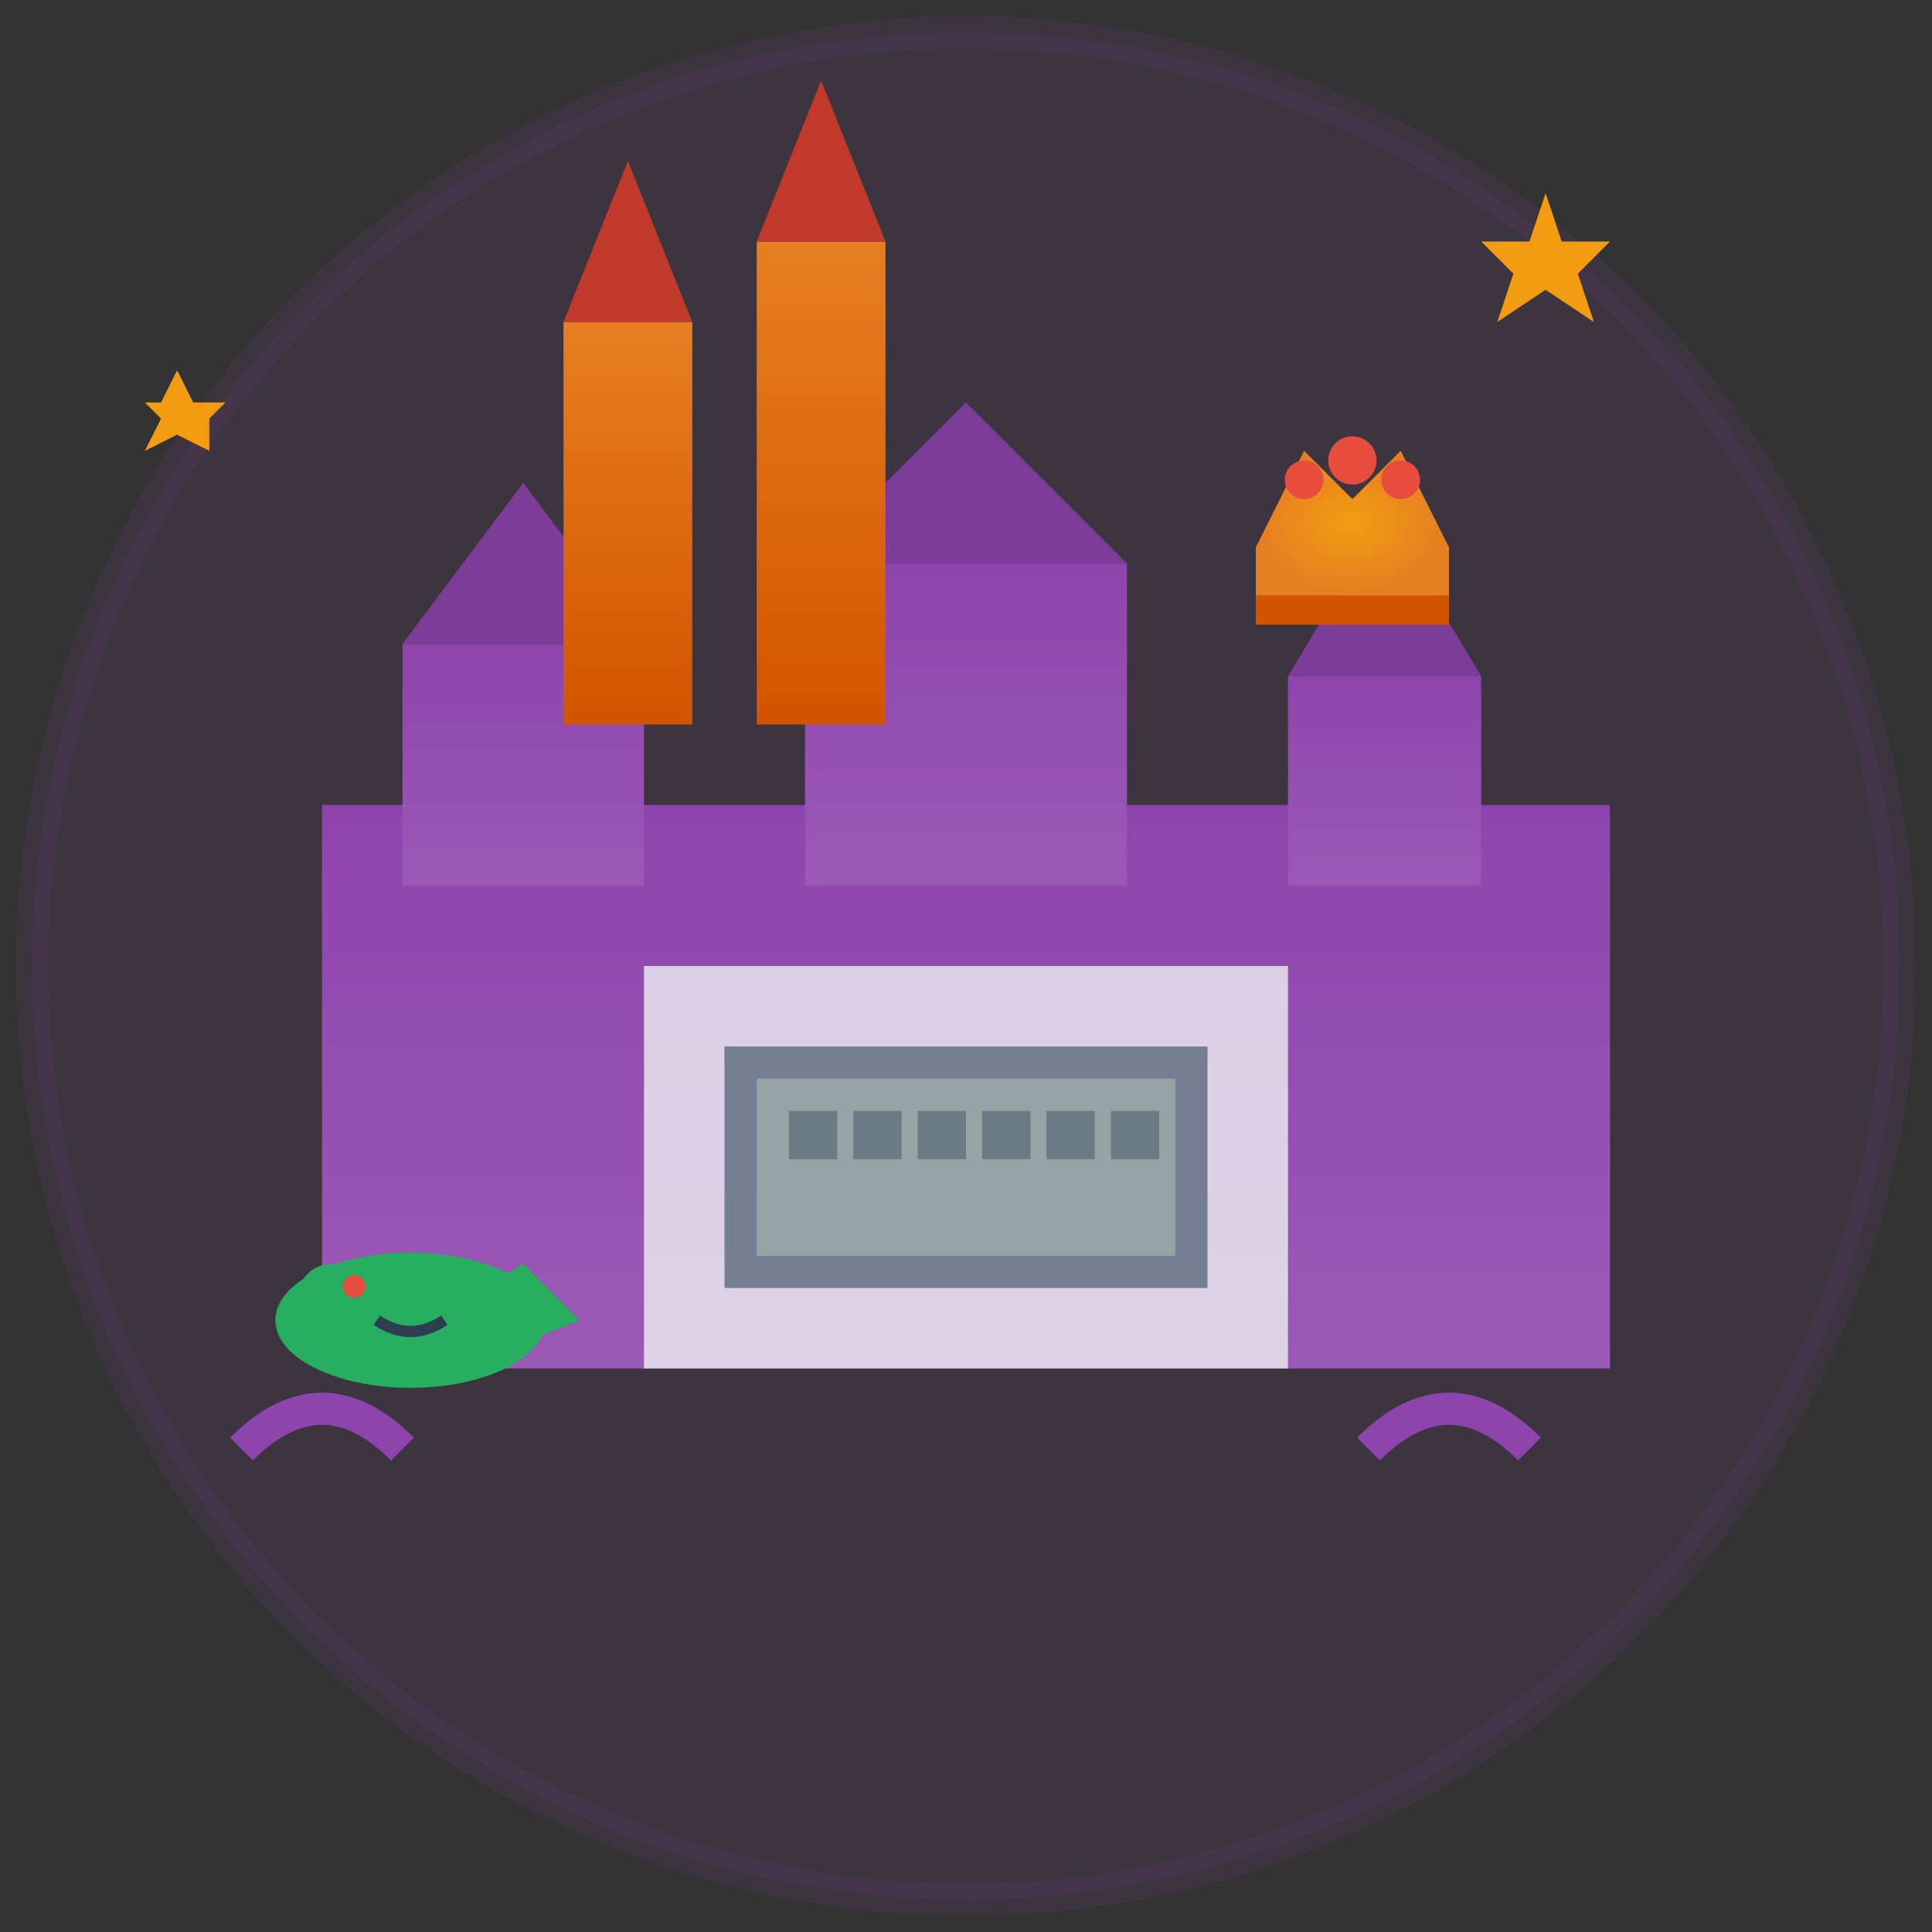 <svg width="120" height="120" viewBox="0 0 120 120" xmlns="http://www.w3.org/2000/svg">
  <rect x="0" y="0" width="120" height="120" fill="#333333" stroke="none"/>
  <defs>
    <linearGradient id="castleGradient" x1="0%" y1="0%" x2="0%" y2="100%">
      <stop offset="0%" style="stop-color:#8e44ad;stop-opacity:1" />
      <stop offset="100%" style="stop-color:#9b59b6;stop-opacity:1" />
    </linearGradient>
    <linearGradient id="churchGradient" x1="0%" y1="0%" x2="0%" y2="100%">
      <stop offset="0%" style="stop-color:#e67e22;stop-opacity:1" />
      <stop offset="100%" style="stop-color:#d35400;stop-opacity:1" />
    </linearGradient>
    <radialGradient id="crownGradient" cx="50%" cy="50%" r="50%">
      <stop offset="0%" style="stop-color:#f39c12;stop-opacity:1" />
      <stop offset="100%" style="stop-color:#e67e22;stop-opacity:1" />
    </radialGradient>
  </defs>
  
  <!-- Background circle -->
  <circle cx="60" cy="60" r="58" fill="#8e44ad" opacity="0.1" stroke="#8e44ad" stroke-width="2"/>
  
  <!-- Wawel Castle -->
  <rect x="20" y="50" width="80" height="35" fill="url(#castleGradient)"/>
  <rect x="25" y="40" width="15" height="15" fill="url(#castleGradient)"/>
  <rect x="50" y="35" width="20" height="20" fill="url(#castleGradient)"/>
  <rect x="80" y="42" width="12" height="13" fill="url(#castleGradient)"/>
  
  <!-- Castle towers -->
  <polygon points="25,40 32.5,30 40,40" fill="#7d3c98"/>
  <polygon points="50,35 60,25 70,35" fill="#7d3c98"/>
  <polygon points="80,42 86,32 92,42" fill="#7d3c98"/>
  
  <!-- St. Mary's Basilica towers -->
  <rect x="35" y="20" width="8" height="25" fill="url(#churchGradient)"/>
  <rect x="47" y="15" width="8" height="30" fill="url(#churchGradient)"/>
  
  <!-- Church spires -->
  <polygon points="35,20 39,10 43,20" fill="#c0392b"/>
  <polygon points="47,15 51,5 55,15" fill="#c0392b"/>
  
  <!-- Main Market Square (simplified) -->
  <rect x="40" y="60" width="40" height="25" fill="#ecf0f1" opacity="0.8"/>
  <rect x="45" y="65" width="30" height="15" fill="#34495e" opacity="0.6"/>
  
  <!-- Cloth Hall -->
  <rect x="47" y="67" width="26" height="11" fill="#95a5a6"/>
  <rect x="49" y="69" width="3" height="3" fill="#2c3e50" opacity="0.4"/>
  <rect x="53" y="69" width="3" height="3" fill="#2c3e50" opacity="0.4"/>
  <rect x="57" y="69" width="3" height="3" fill="#2c3e50" opacity="0.4"/>
  <rect x="61" y="69" width="3" height="3" fill="#2c3e50" opacity="0.4"/>
  <rect x="65" y="69" width="3" height="3" fill="#2c3e50" opacity="0.4"/>
  <rect x="69" y="69" width="3" height="3" fill="#2c3e50" opacity="0.4"/>
  
  <!-- Royal crown symbol -->
  <g transform="translate(75, 25) scale(0.6)">
    <path d="M5 15 L10 5 L15 10 L20 5 L25 15 L25 20 L5 20 Z" fill="url(#crownGradient)"/>
    <circle cx="10" cy="8" r="2" fill="#e74c3c"/>
    <circle cx="15" cy="6" r="2.5" fill="#e74c3c"/>
    <circle cx="20" cy="8" r="2" fill="#e74c3c"/>
    <rect x="5" y="20" width="20" height="3" fill="#d35400"/>
  </g>
  
  <!-- Dragon (Wawel Dragon) -->
  <g transform="translate(15, 75) scale(0.7)">
    <ellipse cx="15" cy="10" rx="12" ry="6" fill="#27ae60"/>
    <circle cx="8" cy="8" r="3" fill="#27ae60"/>
    <path d="M20 8 L25 5 L30 10 L25 12 Z" fill="#27ae60"/>
    <circle cx="10" cy="7" r="1" fill="#e74c3c"/>
    <path d="M12 10 Q15 12 18 10" stroke="#2c3e50" stroke-width="1" fill="none"/>
  </g>
  
  <!-- Gothic arches decoration -->
  <path d="M15 90 Q20 85 25 90" stroke="#8e44ad" stroke-width="2" fill="none"/>
  <path d="M85 90 Q90 85 95 90" stroke="#8e44ad" stroke-width="2" fill="none"/>
  
  <!-- Heritage stars -->
  <polygon points="95,15 96,12 97,15 100,15 98,17 99,20 96,18 93,20 94,17 92,15" 
           fill="#f39c12"/>
  <polygon points="10,25 11,23 12,25 14,25 13,26 13,28 11,27 9,28 10,26 9,25" 
           fill="#f39c12"/>
</svg>
